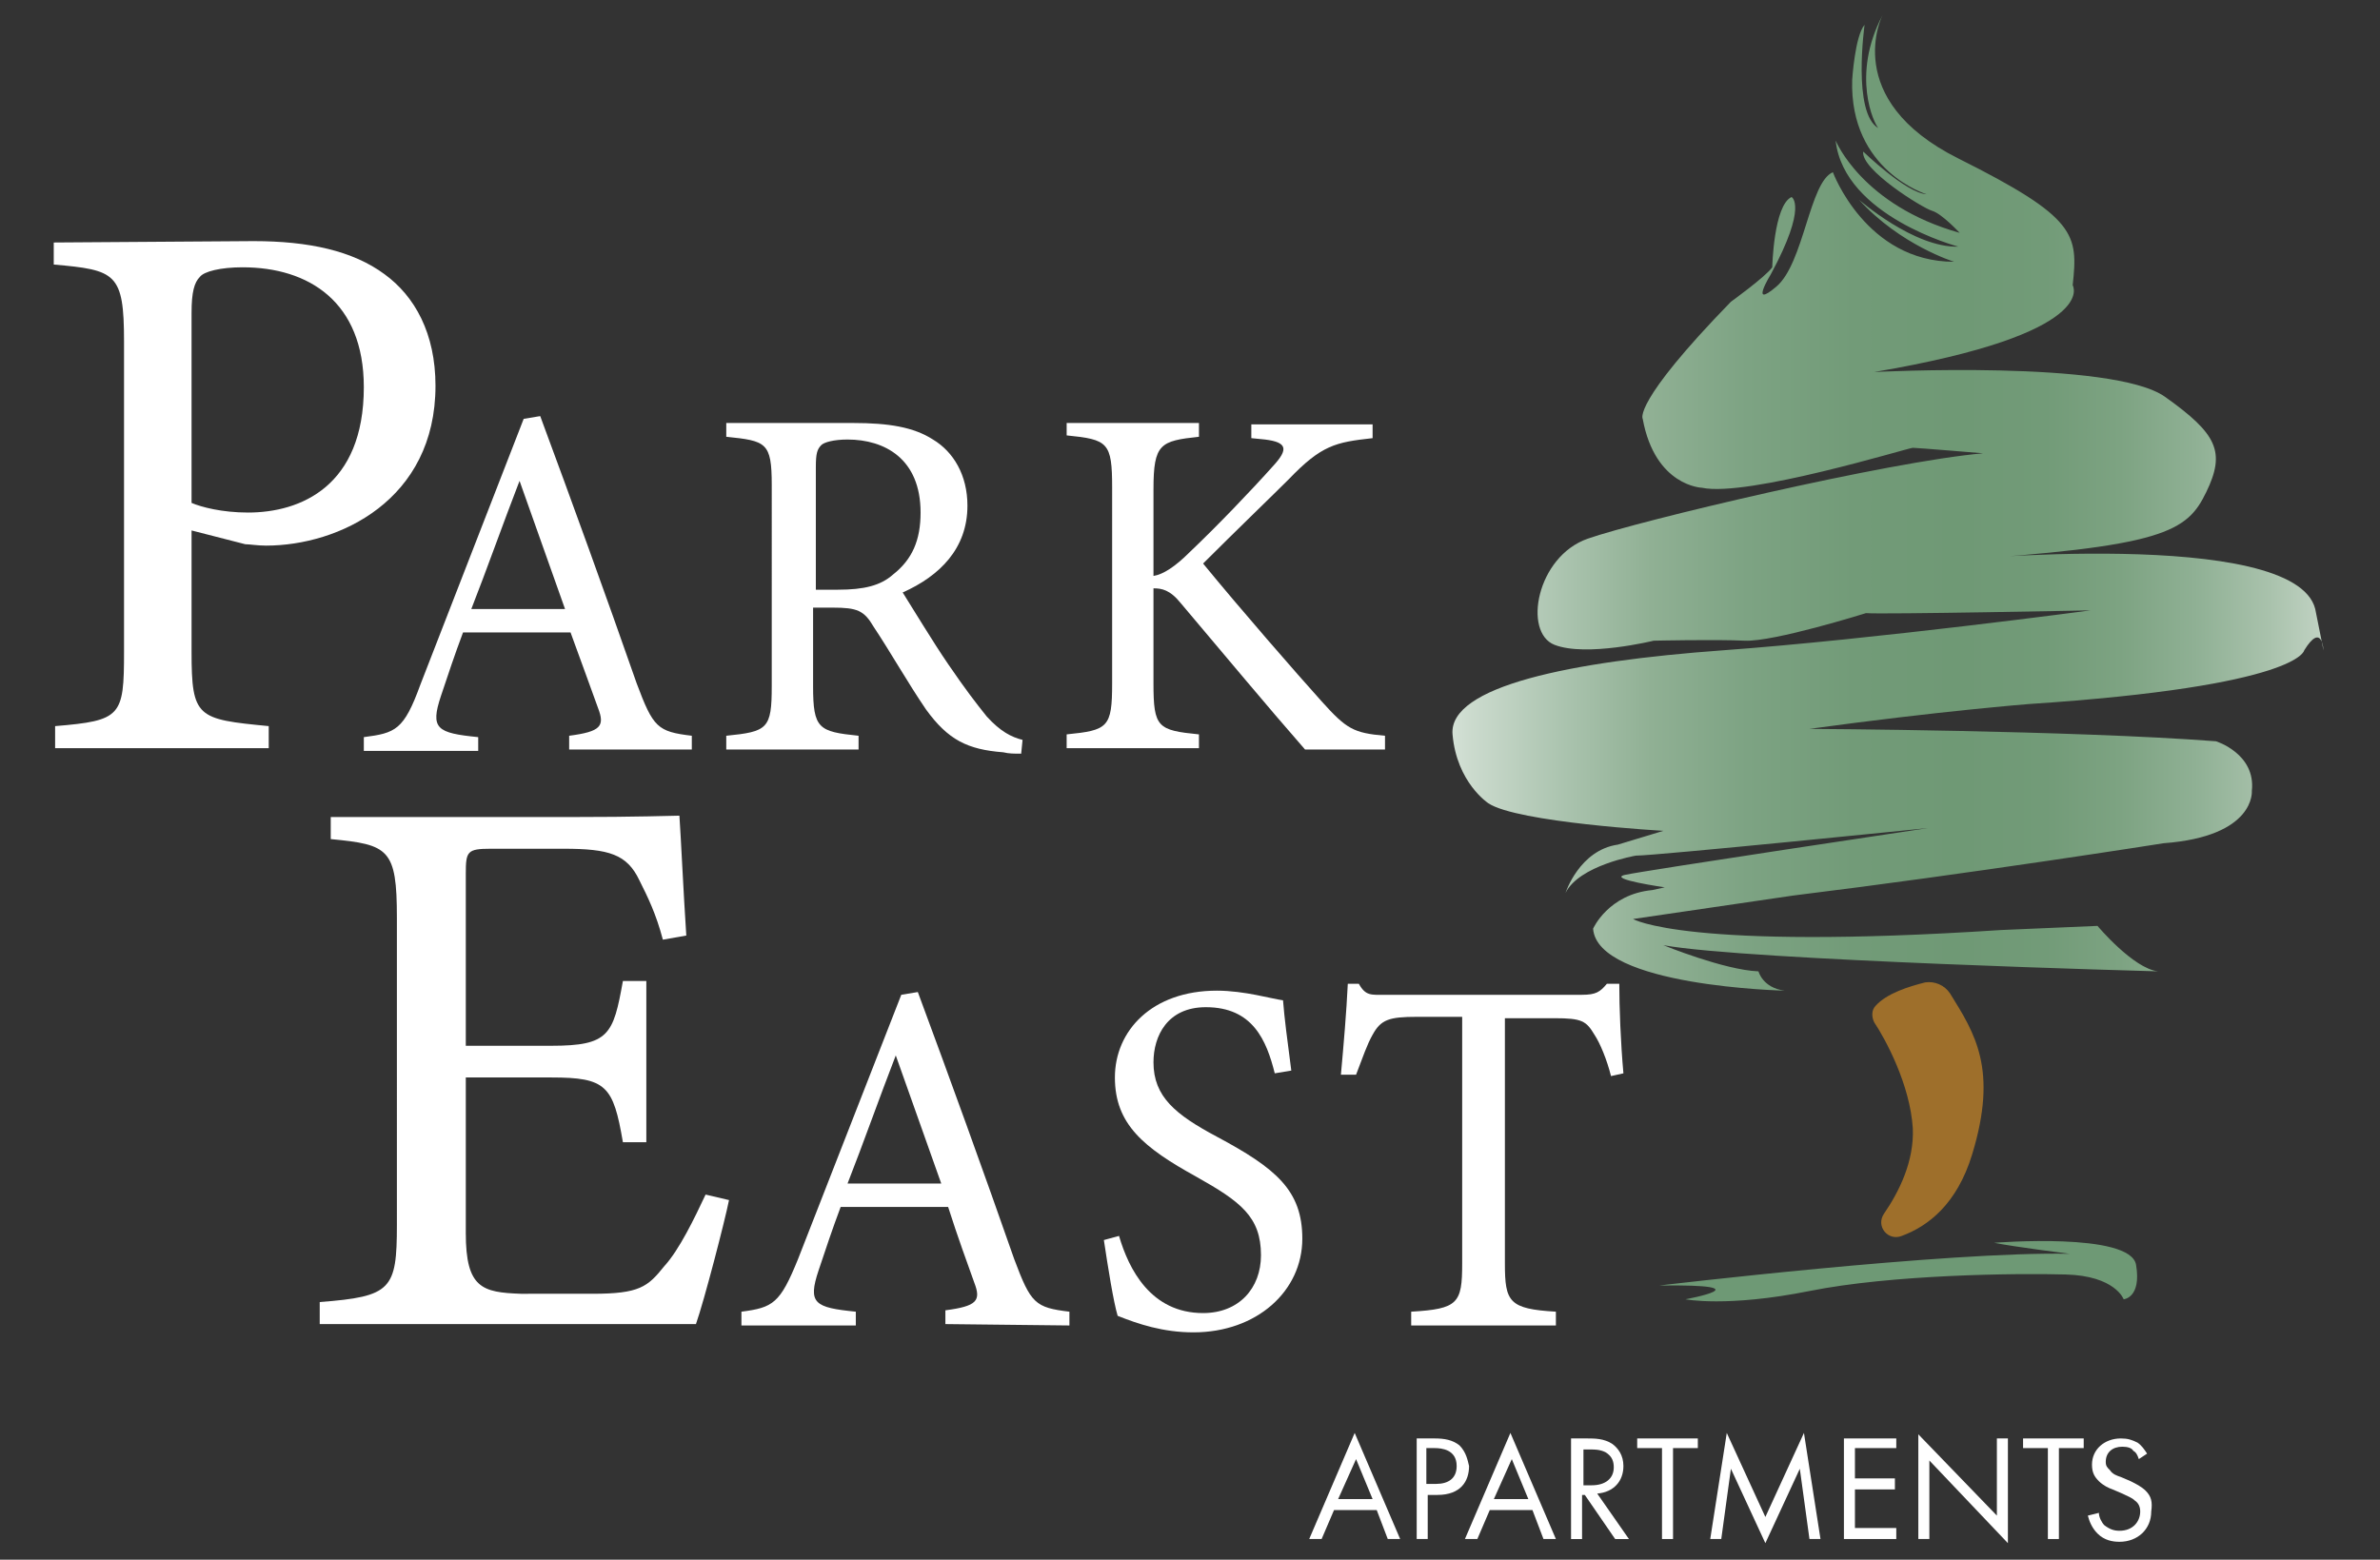 <?xml version="1.0" encoding="utf-8"?>
<!-- Generator: Adobe Illustrator 23.0.5, SVG Export Plug-In . SVG Version: 6.00 Build 0)  -->
<svg version="1.1" id="Capa_1" xmlns="http://www.w3.org/2000/svg" xmlns:xlink="http://www.w3.org/1999/xlink" x="0px" y="0px"
	 viewBox="0 0 172.7 113.2" style="enable-background:new 0 0 172.7 113.2;" xml:space="preserve">
<rect x="0" y="0" width="172.7" height="113.2" fill="#333333" stroke="none"/>
<style type="text/css">
	.st0{fill:url(#SVGID_1_);}
	.st1{fill:#9E6F2B;}
	.st2{fill:#6E9975;}
	.st3{fill:#FFFFFF;}
</style>
<linearGradient id="SVGID_1_" gradientUnits="userSpaceOnUse" x1="98.9" y1="79.54" x2="176.26" y2="79.54" gradientTransform="matrix(1 0 0 -1 0 116)">
	<stop  offset="0" style="stop-color:#FFFFFF"/>
	<stop  offset="2.000000e-02" style="stop-color:#F4F7F5"/>
	<stop  offset="0.1" style="stop-color:#CCDBCE"/>
	<stop  offset="0.19" style="stop-color:#AAC3AE"/>
	<stop  offset="0.27" style="stop-color:#90B094"/>
	<stop  offset="0.36" style="stop-color:#7DA383"/>
	<stop  offset="0.46" style="stop-color:#729B78"/>
	<stop  offset="0.56" style="stop-color:#6F9975"/>
	<stop  offset="0.64" style="stop-color:#729B78"/>
	<stop  offset="0.71" style="stop-color:#7DA382"/>
	<stop  offset="0.78" style="stop-color:#8FB094"/>
	<stop  offset="0.85" style="stop-color:#A9C2AC"/>
	<stop  offset="0.92" style="stop-color:#CAD9CC"/>
	<stop  offset="0.98" style="stop-color:#F1F5F2"/>
	<stop  offset="1" style="stop-color:#FFFFFF"/>
</linearGradient>
<path class="st0" d="M136.6,1.1c0,0-3.1,6.1,5.5,10.4s8.7,5.5,8.3,9.2c0,0,2.1,3.5-14.4,6.3c0,0,17.3-0.9,21.1,1.8s4.4,4,3,6.9
	s-3,4-19,5c0,0,25.4-2.5,26.9,3.5l0.6,3c0,0-0.1-2.1-1.4,0c0,0-0.3,2.6-20,3.9c0,0-6.4,0.5-15.9,1.8c0,0,19,0.1,29.5,0.9
	c0,0,2.9,0.9,2.6,3.6c0,0,0.3,3.3-6.4,3.8c0,0-13.9,2.2-26.9,3.8l-11.6,1.7c0,0,3.8,2.3,26.7,0.8l7-0.3c0,0,2.6,3.1,4.4,3.3
	c0,0-29.9-0.8-35.9-1.9c0,0,4.4,1.8,6.9,1.9c0,0,0.3,1.2,1.9,1.4c0,0-13.6-0.3-13.9-4.5c0,0,1.1-2.5,4.3-2.8l0.9-0.2
	c0,0-4.2-0.6-2.9-0.9s22-3.4,22-3.4s-19.7,2-21.2,2c0,0-4.1,0.7-5.1,2.7c0,0,1-3.1,3.8-3.5l3.3-1c0,0-10.6-0.6-12.7-2
	c0,0-2.3-1.5-2.6-5S114,48,125,47.2s26.7-2.9,26.7-2.9s-15.1,0.3-16.3,0.2c0,0-6.7,2.1-8.8,2s-6.6,0-6.6,0s-4.9,1.2-7.2,0.3
	s-1.3-6.4,2.4-7.7s21.8-5.6,28.7-6.2c0,0-4.8-0.4-5.1-0.4s-12,3.6-15.3,2.9c0,0-3.4-0.1-4.3-5c0,0-0.8-1.1,6.4-8.5
	c0,0,2.5-1.8,3-2.5c0,0,0.1-4.5,1.4-5.1c0,0,1.2,0.6-1.5,5.6c0,0-1.6,2.6,0.4,0.9s2.4-7.6,4.1-8.3c0,0,2.4,6.5,8.8,6.5
	c0,0-3.9-1.2-6.9-4.5c0,0,4,3.5,7.2,3.4c0,0-8.3-2.2-8.9-7.7c0,0,1.9,4.7,9,6.7c0,0-1.3-1.4-2-1.6s-5.2-3-5-4.3c0,0,3.1,3,4.6,3.1
	c0,0-5.6-1.7-5.4-8.3c0,0,0.2-3.2,0.9-4c0,0-0.9,6.4,1,7.5C136,9,134.3,5.5,136.6,1.1L136.6,1.1z"/>
<path class="st1" d="M136.1,73c-0.3,0.3-0.3,0.8-0.1,1.2c0.8,1.2,2.6,4.5,2.8,7.7c0.1,2.4-1,4.6-2.1,6.2c-0.6,0.9,0.3,2,1.3,1.6
	c1.9-0.7,4-2.3,5.1-5.9c1.9-6.2,0.2-8.8-1.6-11.7c-0.4-0.6-1.1-0.9-1.8-0.8C138.5,71.6,136.9,72.1,136.1,73L136.1,73z"/>
<path class="st2" d="M120.4,93.3c0,0,21-2.5,29.8-2.3c0,0-4-0.5-5.5-0.8c0,0,9.9-0.8,10.3,1.6s-0.9,2.5-0.9,2.5s-0.6-1.7-4.2-1.8
	s-12.6,0-18.6,1.2s-9,0.6-9,0.6S128.3,93.2,120.4,93.3L120.4,93.3z"/>
<g>
	<path class="st3" d="M95,111.7h0.9l0.9-2.1h3.1l0.8,2.1h0.9l-3.3-7.7L95,111.7L95,111.7z M97.1,108.8l1.3-2.9l1.2,2.9H97.1
		L97.1,108.8z"/>
	<path class="st3" d="M105.9,104.9c-0.5-0.4-1.1-0.5-1.8-0.5h-1.3v7.3h0.8v-3.2h0.7c1.7,0,2.3-1,2.3-2.1
		C106.5,106,106.4,105.4,105.9,104.9L105.9,104.9z M104.2,107.7h-0.7v-2.6h0.6c0.5,0,1.6,0.1,1.6,1.3
		C105.7,107.3,105.1,107.7,104.2,107.7z"/>
	<path class="st3" d="M106.3,111.7h0.9l0.9-2.1h3.1l0.8,2.1h0.9l-3.3-7.7L106.3,111.7L106.3,111.7z M108.4,108.8l1.3-2.9l1.2,2.9
		H108.4L108.4,108.8z"/>
	<path class="st3" d="M117.8,106.4c0-0.8-0.4-1.3-0.8-1.6c-0.6-0.4-1.3-0.4-1.8-0.4h-1.2v7.3h0.8v-3.2h0.2l2.2,3.2h1l-2.3-3.3
		C117.1,108.3,117.8,107.5,117.8,106.4L117.8,106.4z M114.9,107.8v-2.6h0.5c0.3,0,0.7,0,1.1,0.2c0.5,0.3,0.6,0.7,0.6,1.1
		c0,0.8-0.6,1.3-1.6,1.3H114.9z"/>
	<polygon class="st3" points="118.8,105.1 120.6,105.1 120.6,111.7 121.4,111.7 121.4,105.1 123.2,105.1 123.2,104.4 118.8,104.4 	
		"/>
	<polygon class="st3" points="128.1,110.1 125.3,104 124.1,111.7 124.9,111.7 125.6,106.6 128.1,112 130.6,106.6 131.3,111.7 
		132.1,111.7 130.9,104 	"/>
	<polygon class="st3" points="133.8,111.7 137.6,111.7 137.6,110.9 134.6,110.9 134.6,108.1 137.5,108.1 137.5,107.3 134.6,107.3 
		134.6,105.1 137.6,105.1 137.6,104.4 133.8,104.4 	"/>
	<polygon class="st3" points="144.9,110 139.2,104.1 139.2,111.7 140,111.7 140,106 145.7,112 145.7,104.4 144.9,104.4 	"/>
	<polygon class="st3" points="146.8,105.1 148.6,105.1 148.6,111.7 149.4,111.7 149.4,105.1 151.2,105.1 151.2,104.4 146.8,104.4 	
		"/>
	<path class="st3" d="M155.7,108.2c-0.3-0.3-0.7-0.5-1.1-0.7l-0.7-0.3c-0.3-0.1-0.6-0.2-0.8-0.5c-0.2-0.2-0.3-0.3-0.3-0.6
		c0-0.7,0.5-1.1,1.2-1.1c0.4,0,0.7,0.1,0.8,0.3c0.2,0.1,0.3,0.3,0.4,0.6l0.6-0.4c-0.2-0.3-0.4-0.6-0.7-0.8c-0.4-0.2-0.7-0.3-1.2-0.3
		c-1.2,0-2.1,0.8-2.1,1.9c0,0.6,0.2,0.9,0.5,1.2c0.3,0.3,0.7,0.5,1,0.6l0.7,0.3c0.4,0.2,0.7,0.3,0.9,0.5c0.3,0.2,0.4,0.5,0.4,0.8
		c0,0.7-0.5,1.4-1.5,1.4c-0.4,0-0.7-0.1-1.1-0.4c-0.2-0.2-0.4-0.6-0.4-0.9l-0.8,0.2c0.1,0.4,0.3,0.9,0.7,1.3
		c0.5,0.5,1.1,0.6,1.6,0.6c1.3,0,2.3-0.9,2.3-2.2C156.2,109,156.1,108.6,155.7,108.2L155.7,108.2z"/>
</g>
<g>
	<path class="st3" d="M52.9,87.1c-0.3,1.5-1.8,7.3-2.4,9H23.2v-1.6c5.2-0.4,5.6-0.9,5.6-5.6V66.6c0-5-0.6-5.3-4.8-5.7v-1.6h17.2
		c5.3,0,7.5-0.1,8.1-0.1c0.1,1.4,0.3,5.7,0.5,8.7l-1.7,0.3c-0.5-1.9-1.1-3.1-1.7-4.3c-0.9-1.9-2.2-2.3-5.5-2.3h-5.3
		c-1.7,0-1.8,0.2-1.8,1.8v12.5h6.2c4.2,0,4.5-0.8,5.2-4.7h1.7v11.7h-1.7c-0.7-4.1-1.2-4.7-5.2-4.7h-6.2v11.3c0,4,1.2,4.3,4,4.4H43
		c3.4,0,4-0.5,5.2-2c1.1-1.2,2.2-3.5,3-5.2L52.9,87.1L52.9,87.1z"/>
	<path class="st3" d="M68.6,96.1v-1c2.3-0.3,2.6-0.7,2.1-2c-0.5-1.4-1.2-3.3-1.9-5.5H61c-0.6,1.6-1.1,3.1-1.6,4.6
		c-0.8,2.4-0.3,2.7,2.7,3v1h-8.3v-1c2.3-0.3,2.8-0.6,4.1-3.8l7.5-19.2l1.2-0.2c2.3,6.2,4.8,13.1,7,19.4c1.2,3.2,1.5,3.5,4,3.8v1
		L68.6,96.1L68.6,96.1z M65,76.6c-1.2,3.1-2.4,6.5-3.5,9.3h6.8L65,76.6L65,76.6z"/>
	<path class="st3" d="M92.5,77.9c-0.6-2.4-1.6-4.8-5-4.8c-2.8,0-3.8,2.1-3.8,4c0,2.5,1.6,3.8,4.6,5.4c4.3,2.3,6.2,3.9,6.2,7.4
		c0,3.8-3.3,6.8-7.9,6.8c-2.2,0-4-0.6-5.5-1.2c-0.3-1-0.7-3.5-1-5.5l1.1-0.3c0.7,2.4,2.3,5.6,6.1,5.6c2.6,0,4.2-1.8,4.2-4.2
		c0-2.8-1.5-3.9-4.7-5.7c-3.8-2.1-5.9-3.8-5.9-7.2s2.7-6.3,7.4-6.3c2,0,4,0.6,4.8,0.7c0.1,1.3,0.3,2.8,0.6,5.1L92.5,77.9L92.5,77.9z
		"/>
	<path class="st3" d="M116.9,78.1c-0.3-1.2-0.8-2.4-1.2-3c-0.6-1-0.9-1.2-2.9-1.2h-3.6v17.8c0,2.8,0.3,3.3,3.7,3.5v1h-10.5v-1
		c3.4-0.2,3.7-0.6,3.7-3.5V73.8h-3.3c-2,0-2.6,0.2-3.2,1.3c-0.4,0.7-0.7,1.6-1.2,2.9h-1.1c0.2-2.2,0.4-4.5,0.5-6.6h0.8
		c0.5,0.9,0.9,0.8,1.9,0.8h14.3c1,0,1.3-0.2,1.8-0.8h0.9c0,1.7,0.1,4.3,0.3,6.5L116.9,78.1L116.9,78.1z"/>
</g>
<path class="st3" d="M18.4,17.5c4,0,7.2,0.7,9.5,2.4c2.2,1.6,3.7,4.3,3.7,8.1c0,8.3-7,11.6-12.3,11.6c-0.6,0-1.2-0.1-1.5-0.1l-3.9-1
	v8.8c0,4.8,0.4,4.9,5.6,5.4v1.6H4v-1.6C8.8,52.3,9,52,9,47.3V24.8c0-5-0.6-5.2-5.1-5.6v-1.6L18.4,17.5L18.4,17.5z M13.9,36.5
	c0.7,0.3,2.2,0.7,4.1,0.7c3.8,0,8.4-1.9,8.4-9.1c0-6.2-4-8.7-8.8-8.7c-1.6,0-2.8,0.3-3.1,0.7c-0.4,0.4-0.6,1.1-0.6,2.6L13.9,36.5
	L13.9,36.5z"/>
<path class="st3" d="M41.3,54.4v-1c2.3-0.3,2.6-0.7,2.1-2c-0.5-1.4-1.2-3.3-2-5.5h-7.8c-0.6,1.6-1.1,3.1-1.6,4.6
	c-0.8,2.4-0.3,2.7,2.7,3v1h-8.3v-1c2.3-0.3,2.9-0.5,4.1-3.8L38,30.4l1.2-0.2c2.3,6.2,4.8,13.1,7,19.4c1.2,3.2,1.5,3.5,4,3.8v1
	L41.3,54.4L41.3,54.4z M37.7,34.9c-1.2,3.1-2.4,6.5-3.5,9.3H41L37.7,34.9L37.7,34.9z"/>
<path class="st3" d="M74.1,54.7c-0.5,0-0.9,0-1.3-0.1c-2.6-0.2-4-0.9-5.6-3.1c-1.3-1.9-2.6-4.2-3.8-6c-0.7-1.2-1.2-1.4-3-1.4H59v5.7
	c0,3.1,0.4,3.3,3.3,3.6v1h-9.6v-1c3-0.3,3.3-0.5,3.3-3.6V35.2c0-3.1-0.4-3.2-3.3-3.5v-1h9.2c2.6,0,4.4,0.3,5.8,1.2
	c1.5,0.9,2.5,2.6,2.5,4.8c0,3.1-2,5.1-4.7,6.3c0.7,1.1,2.2,3.6,3.3,5.2c1.3,1.9,2,2.8,2.8,3.8c1,1.1,1.8,1.5,2.6,1.7L74.1,54.7
	L74.1,54.7z M60.8,42.8c1.9,0,3.1-0.3,4-1.1c1.4-1.1,2-2.5,2-4.5c0-3.9-2.6-5.3-5.3-5.3c-1,0-1.7,0.2-1.9,0.4
	c-0.3,0.3-0.4,0.6-0.4,1.6v8.9H60.8L60.8,42.8z"/>
<path class="st3" d="M77.4,30.7h9.6v1c-2.8,0.3-3.3,0.5-3.3,3.8v6.3c0.7-0.1,1.6-0.7,2.6-1.7c2-1.9,4.4-4.4,6.1-6.3
	c1.1-1.2,1-1.7-0.6-1.9l-1-0.1v-1h8.8v1c-2.7,0.3-3.7,0.5-6.1,3c-1.1,1.1-3.9,3.8-6.2,6.1c2.7,3.3,6.8,8,8.6,10
	c1.8,2,2.3,2.3,4.6,2.5v1h-5.8c-2.8-3.2-5.7-6.7-9-10.6c-0.8-1-1.4-1.1-2-1.1v6.9c0,3.2,0.3,3.4,3.3,3.7v1h-9.6v-1
	c3-0.3,3.3-0.5,3.3-3.7V35.4c0-3.3-0.3-3.5-3.3-3.8L77.4,30.7L77.4,30.7z"/>
</svg>
